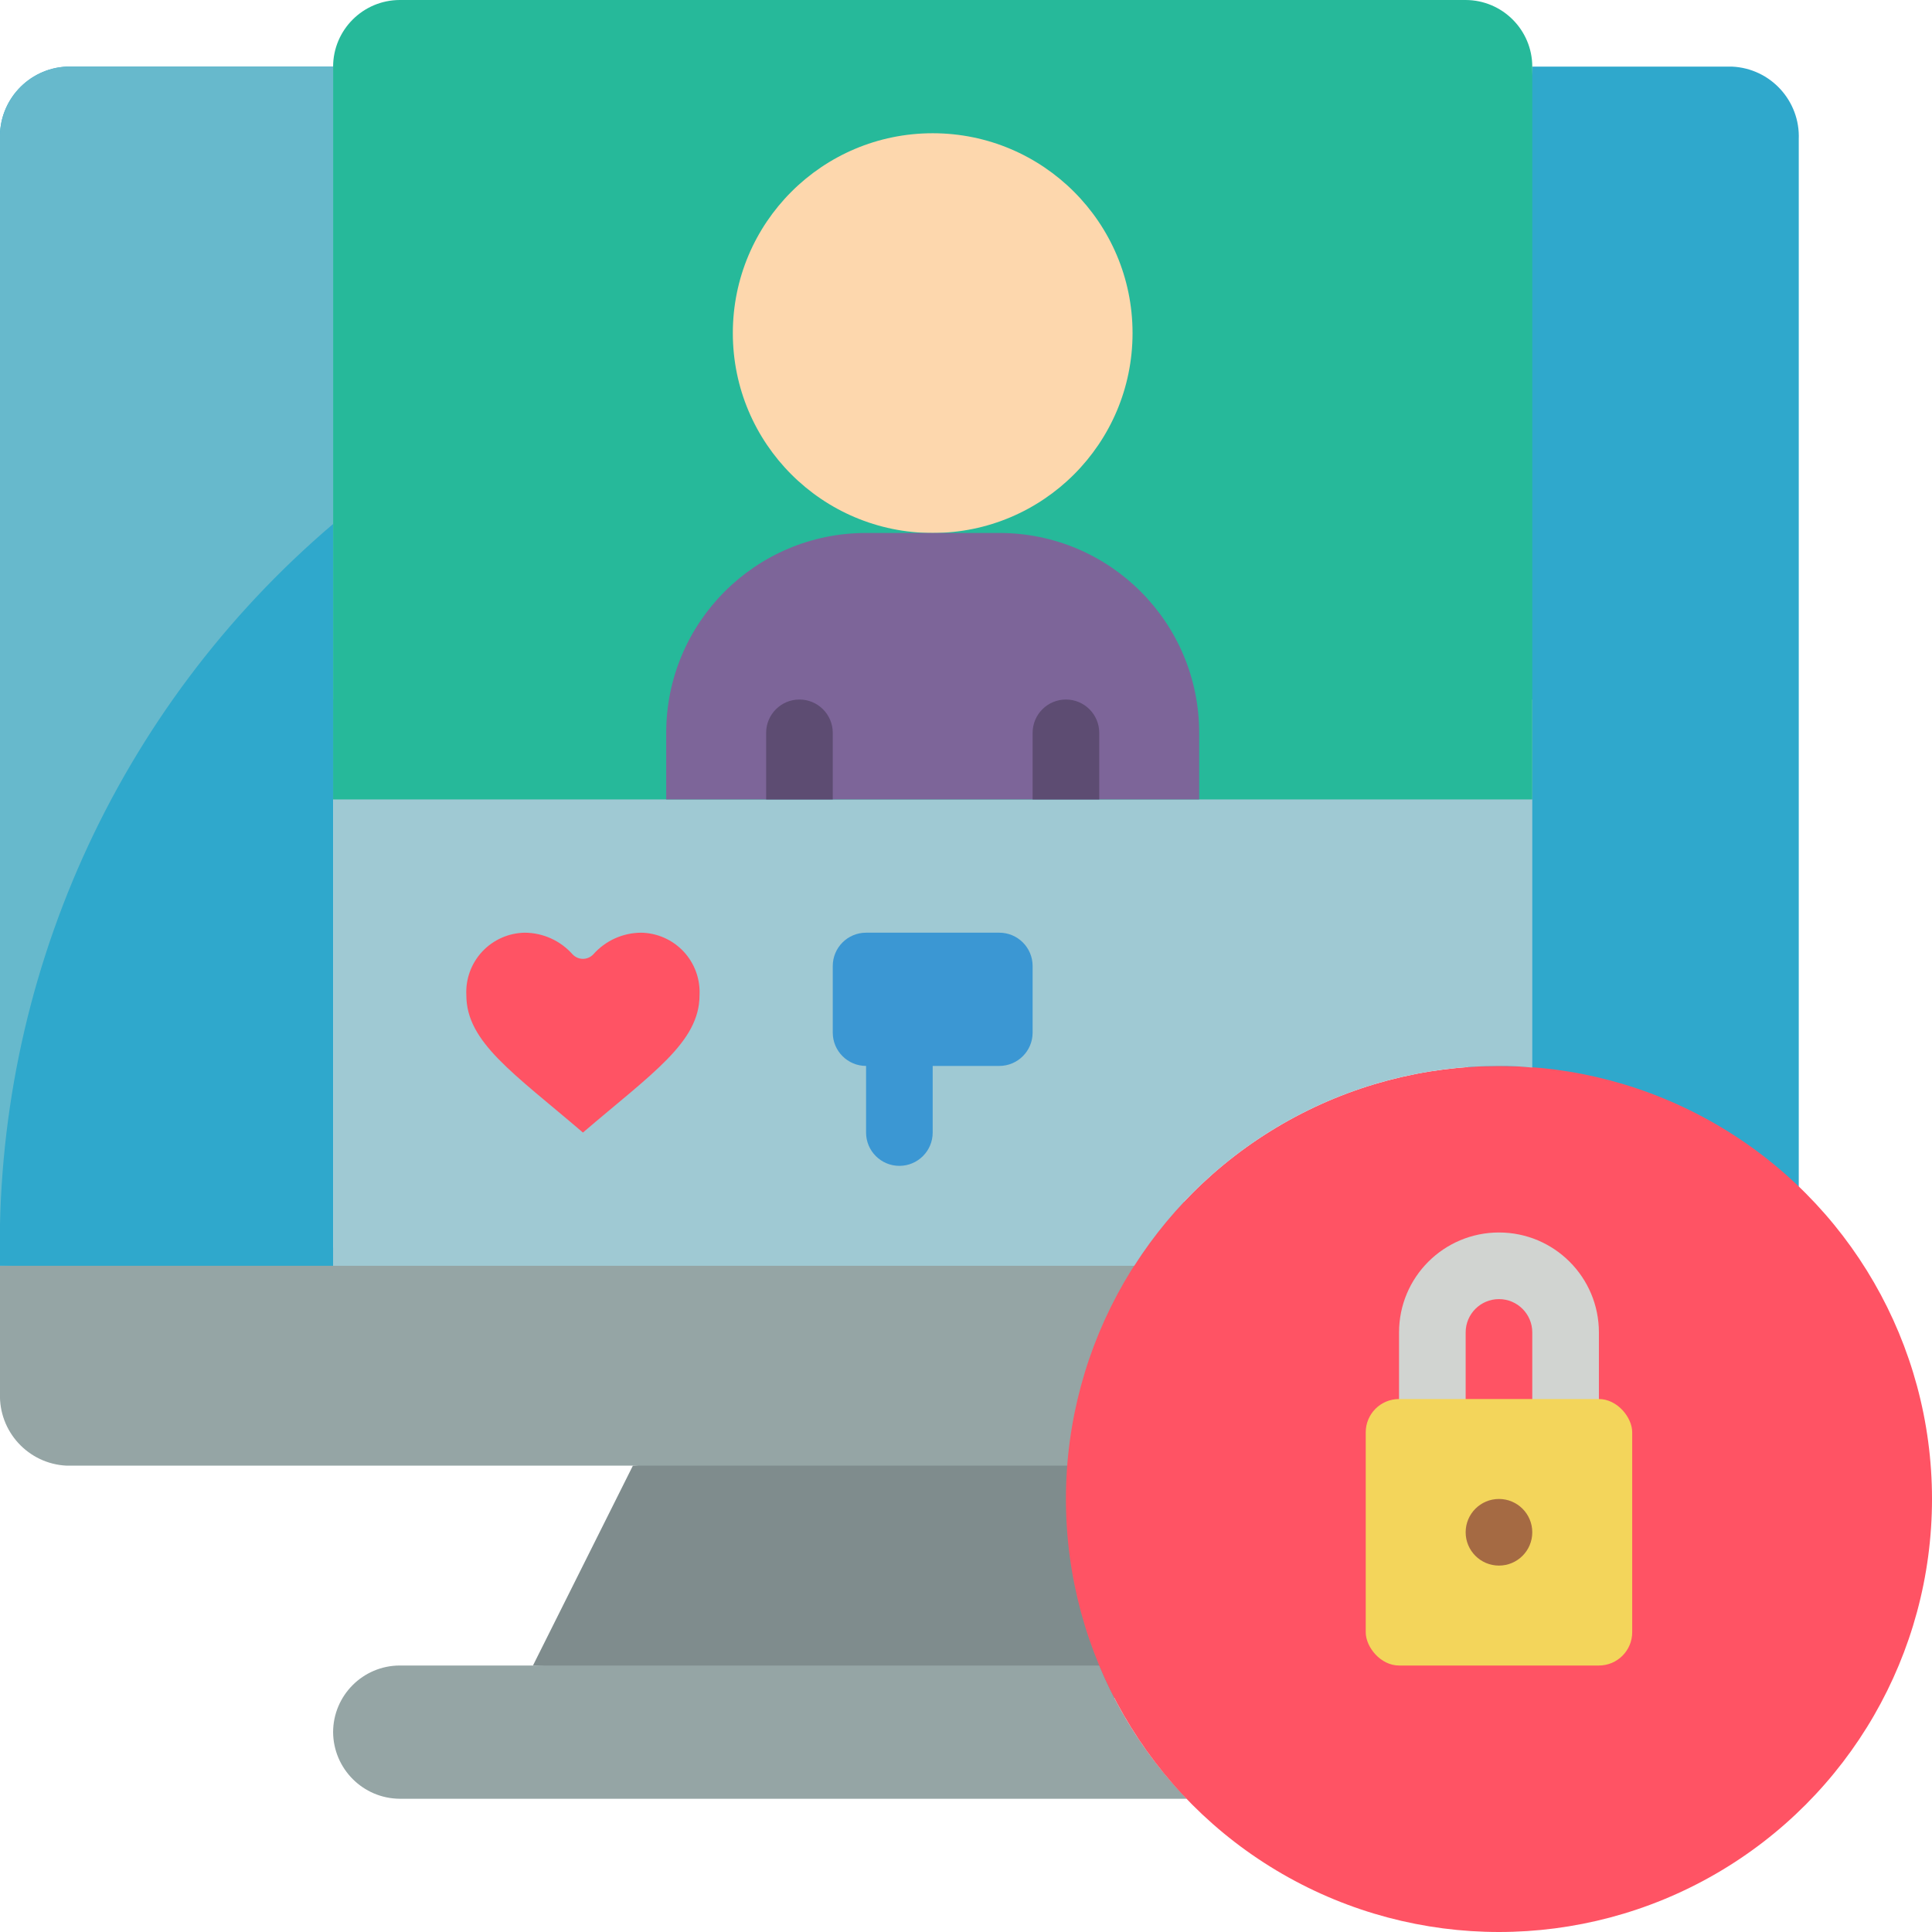 <?xml version="1.0" encoding="UTF-8" standalone="no"?><!-- icon666.com - MILLIONS OF FREE VECTOR ICONS --><svg width="1024" height="1024" viewBox="0 0 58 58" xmlns="http://www.w3.org/2000/svg"><g id="Page-1" fill="none" fill-rule="evenodd"><g id="088---Social-Media-Encryption" fill-rule="nonzero" transform="translate(-1)"><path id="Shape" d="m45 33 2-31h6c1.152.054 2.045 1.027 2 2.18v31.45z" fill="#2fa8cc"/><path id="Shape" d="m35 51-18-1 3-6 13.05-1z" fill="#7f8c8d"/><path id="Shape" d="m33.05 44h-30.05c-1.152-.054-2.045-1.027-2-2.18v-3.82l37-2z" fill="#95a5a5"/><path id="Shape" d="m36.63 54h-23.63c-1.101-.008-1.992-.899-2-2 .003-1.103.897-1.997 2-2h21c.617 1.487 1.51 2.844 2.63 4z" fill="#95a5a5"/><circle id="Oval" cx="46" cy="45" fill="#ff5364" r="13"/><path id="Shape" d="m11 2v36h-10v-33.82c-.045-1.153.848-2.126 2-2.18z" fill="#2fa8cc"/><path id="Shape" d="m11 2v13.73c-6.514 5.541-10.186 13.72-10 22.27v-33.82c-.045-1.153.848-2.126 2-2.18z" fill="#67b9cc"/><path id="Shape" d="m48 43c-.552 0-1-.448-1-1v-2c0-.552-.448-1-1-1s-1 .448-1 1v2c0 .552-.448 1-1 1s-1-.448-1-1v-2c0-1.657 1.343-3 3-3s3 1.343 3 3v2c0 .552-.448 1-1 1z" fill="#d1d4d1"/><path id="Shape" d="m47 21v11.05c-.332-.037-.666-.054-1-.05-4.435-.003-8.565 2.26-10.95 6h-24.05v-17z" fill="#9fc9d3"/><path id="Shape" d="m47 2v22h-36v-22c.003-1.103.897-1.997 2-2h32c1.103.003 1.997.897 2 2z" fill="#26b99a"/><path id="Shape" d="m18.186 28.647c.081.088.195.138.314.138s.233-.05.314-.138c.365-.41.887-.645 1.436-.647.484.009.944.214 1.274.568s.502.827.476 1.311c0 1.409-1.424 2.342-3.5 4.121-2.076-1.779-3.5-2.712-3.5-4.121-.026-.483.146-.957.476-1.311s.79-.559 1.274-.568c.549.002 1.071.237 1.436.647z" fill="#ff5364"/><path id="Shape" d="m31 28h-4c-.552 0-1 .448-1 1v2c0 .552.448 1 1 1v2c0 .552.448 1 1 1s1-.448 1-1v-2h2c.552 0 1-.448 1-1v-2c0-.552-.448-1-1-1z" fill="#3b97d3"/><circle id="Oval" cx="29" cy="10" fill="#fdd7ad" r="6"/><path id="Shape" d="m37 22v2h-16v-2c0-3.314 2.686-6 6-6h4c3.314 0 6 2.686 6 6z" fill="#7d6599"/><path id="Shape" d="m26 22v2h-2v-2c0-.552.448-1 1-1s1 .448 1 1z" fill="#5d4c72"/><path id="Shape" d="m34 22v2h-2v-2c0-.552.448-1 1-1s1 .448 1 1z" fill="#5d4c72"/><rect id="Rectangle-path" fill="#f3d55b" height="8" rx="1" width="8" x="42" y="42"/><circle id="Oval" cx="46" cy="46" fill="#a56a43" r="1"/></g></g></svg>